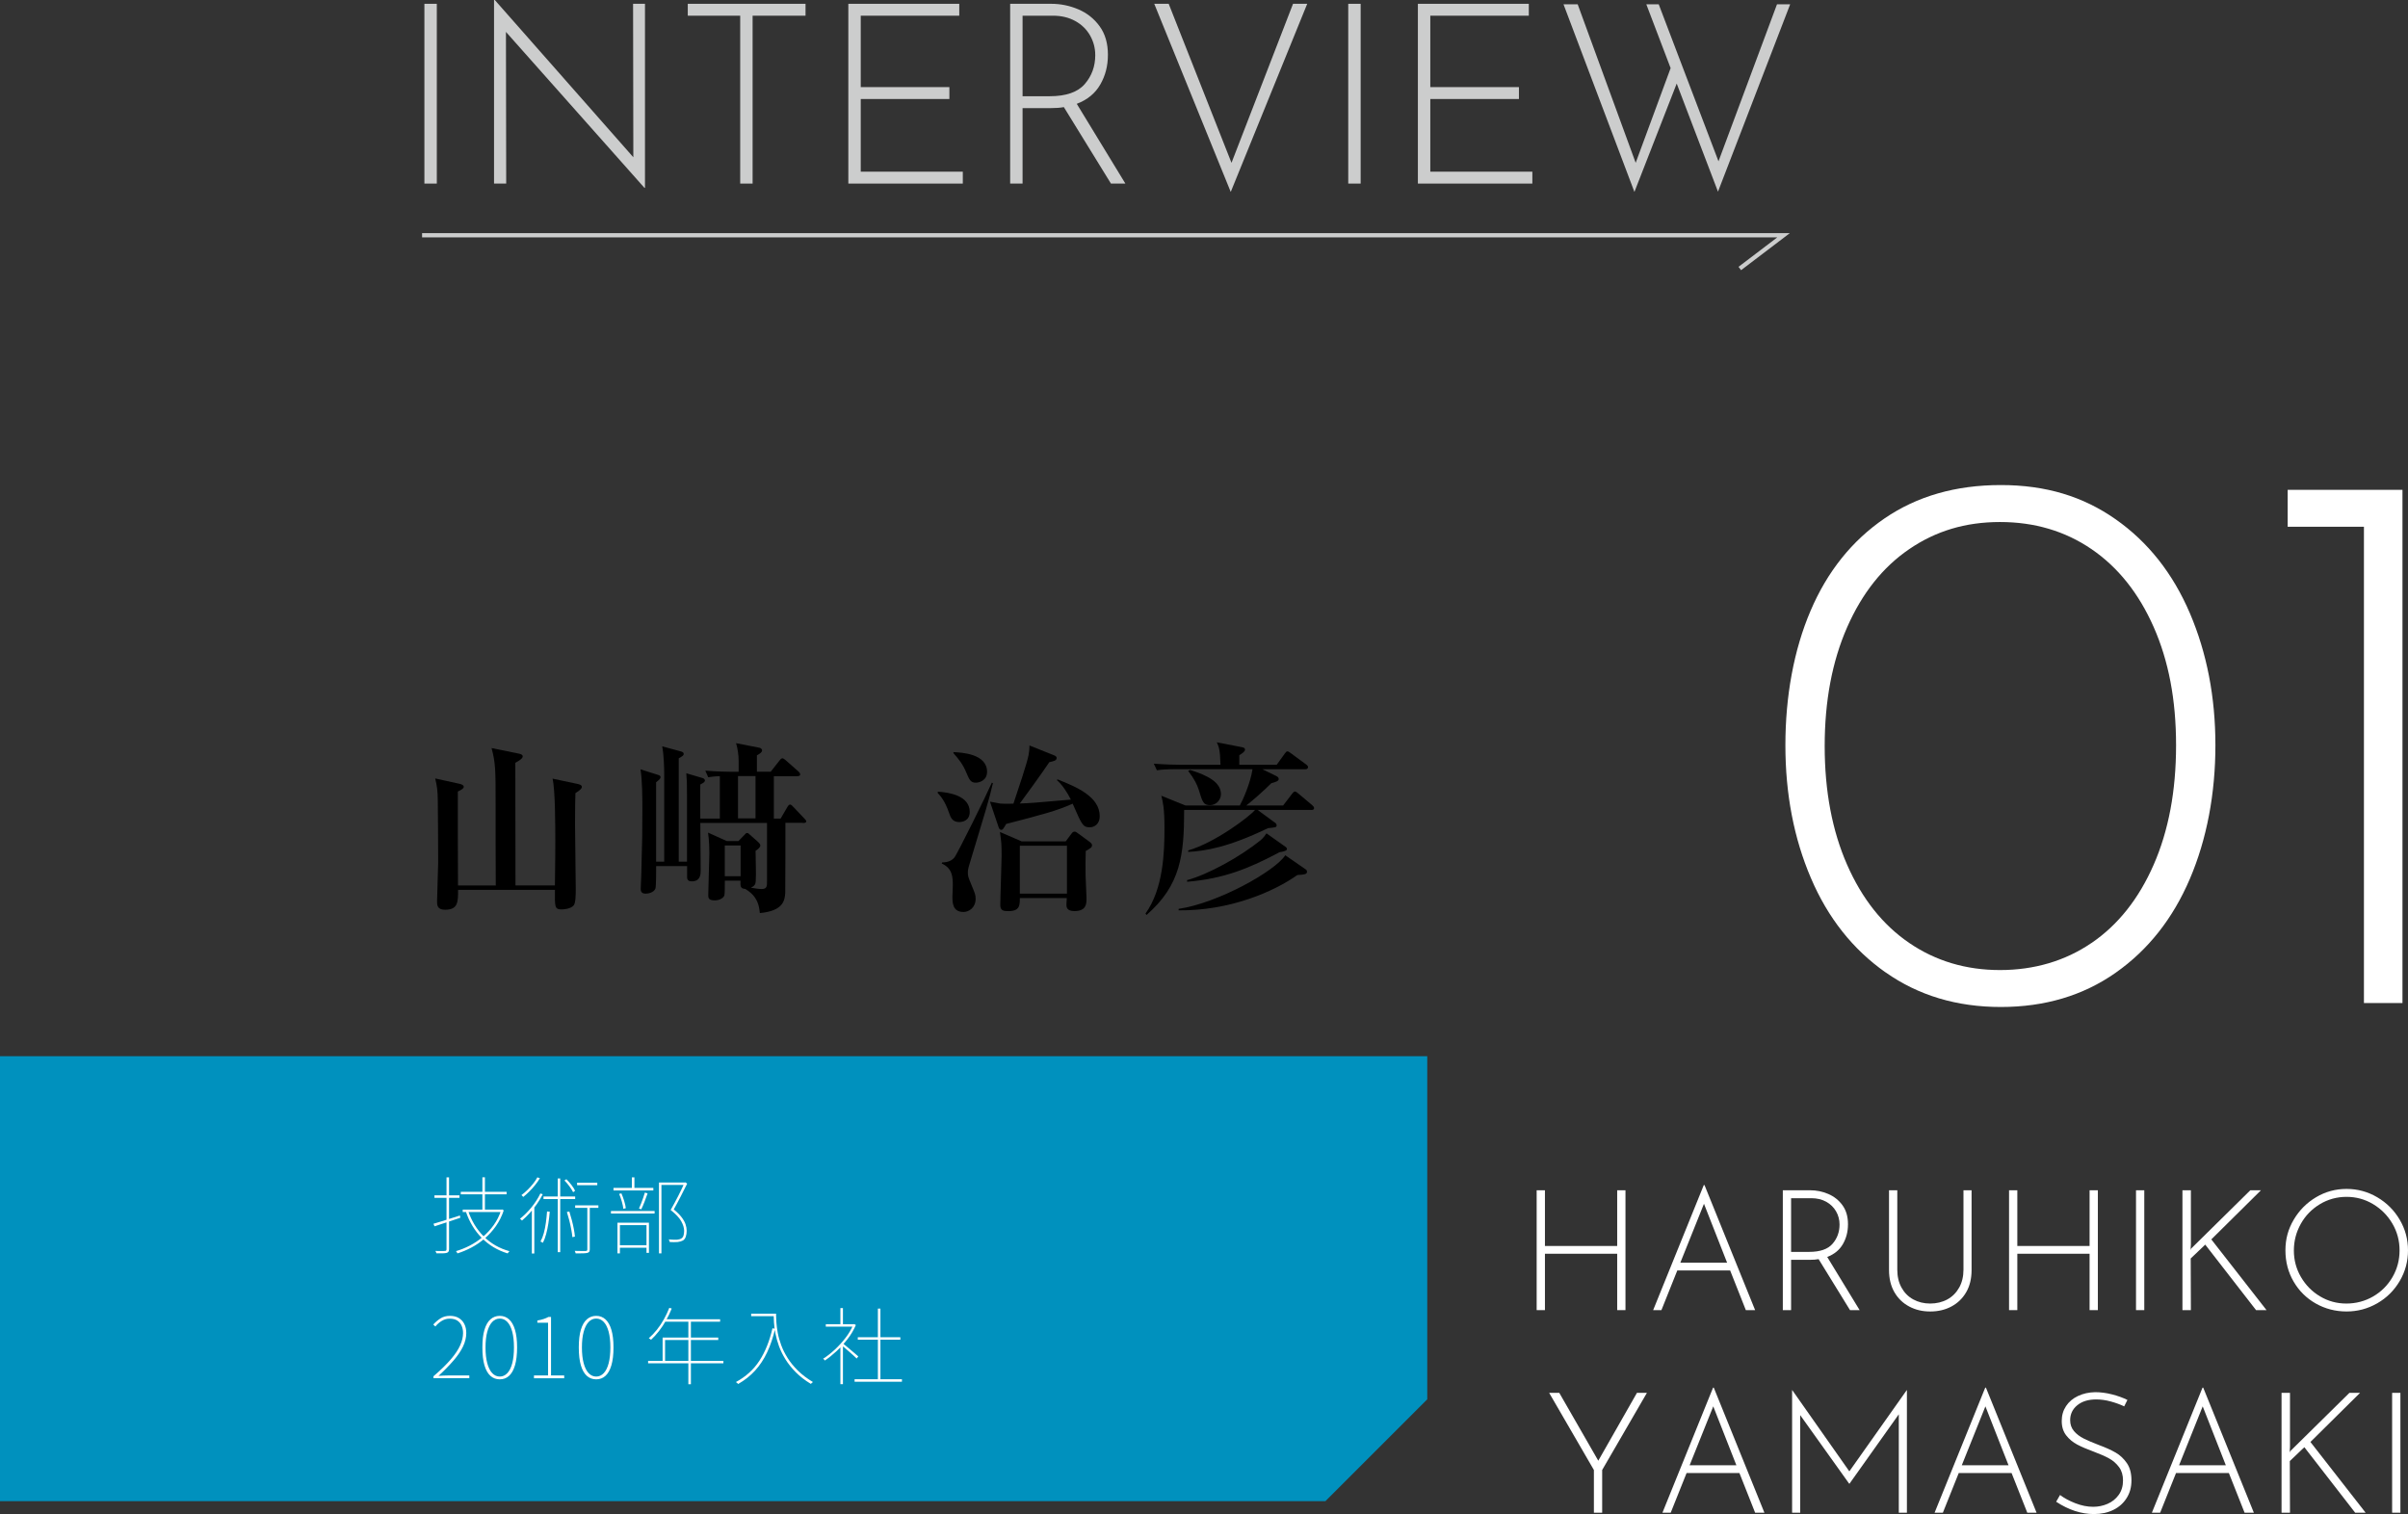<?xml version="1.0" encoding="UTF-8"?><svg id="_レイヤー_2" xmlns="http://www.w3.org/2000/svg" viewBox="0 0 570.51 358.75"><rect x="0" y="0" width="570.51" height="358.75" fill="#333333" stroke="none"/><defs><style>.cls-1{fill:#fff;}.cls-2{fill:#0091be;}.cls-3{fill:#cccdcd;}.cls-4{fill:none;stroke:#cccdcd;stroke-miterlimit:10;}</style></defs><g id="_文字"><polygon class="cls-2" points="0 355.69 0 250.26 338.15 250.26 338.15 331.56 314.02 355.69 0 355.69"/><g><path class="cls-3" d="M103.49,.9V43.5h-2.94V.9h2.94Z"/><path class="cls-3" d="M152.81,.9V44.52h-.12L119.87,7.56l.06,35.94h-2.88V0h.18l32.82,37.26-.06-36.36h2.82Z"/><path class="cls-3" d="M190.85,.9V3.72h-12.54V43.5h-2.94V3.72h-12.42V.9h27.9Z"/><path class="cls-3" d="M227.27,.9V3.72h-23.34V20.64h21v2.82h-21v17.22h24.18v2.82h-27.12V.9h26.28Z"/><path class="cls-3" d="M263.21,43.5l-11.16-18.12c-.84,.16-1.9,.24-3.18,.24h-6.6v17.88h-2.94V.9h9.72c2.24,0,4.39,.44,6.45,1.32,2.06,.88,3.74,2.22,5.04,4.02,1.3,1.8,1.95,4.04,1.95,6.72s-.6,4.95-1.8,7.05c-1.2,2.1-3.06,3.63-5.58,4.59l11.52,18.9h-3.42Zm-6.21-23.58c1.66-1.92,2.49-4.2,2.49-6.84,0-1.68-.41-3.24-1.23-4.68-.82-1.44-1.99-2.58-3.51-3.42-1.52-.84-3.28-1.26-5.28-1.26h-7.2V22.8h6.42c3.88,0,6.65-.96,8.31-2.88Z"/><path class="cls-3" d="M309.71,.9l-18.12,44.58L273.47,.9h3.42l14.88,37.68L306.35,.9h3.36Z"/><path class="cls-3" d="M322.37,.9V43.5h-2.94V.9h2.94Z"/><path class="cls-3" d="M362.21,.9V3.72h-23.34V20.64h21v2.82h-21v17.22h24.18v2.82h-27.12V.9h26.28Z"/><path class="cls-3" d="M407.03,45.42l-9.78-25.62-10.02,25.68L370.43,1.02h3.36l13.74,37.56,8.28-22.44-5.76-15.12h2.94l14.16,37.2L421.01,1.02h3.12l-17.1,44.4Z"/></g><g><path class="cls-1" d="M446.74,230.41c-7.76-5.46-13.66-12.91-17.69-22.35-4.04-9.44-6.05-19.93-6.05-31.48s1.98-22.54,5.96-31.85c3.97-9.31,9.81-16.61,17.51-21.88,7.7-5.28,16.89-7.92,27.57-7.92s19.49,2.7,27.19,8.1c7.7,5.4,13.56,12.82,17.6,22.26,4.03,9.44,6.05,19.87,6.05,31.29s-2.02,22.23-6.05,31.66c-4.04,9.44-9.9,16.86-17.6,22.26-7.7,5.4-16.76,8.1-27.19,8.1s-19.53-2.73-27.29-8.2Zm48.8-6.98c6.27-4.28,11.18-10.46,14.71-18.53,3.54-8.07,5.31-17.51,5.31-28.31s-1.77-20.02-5.31-28.03c-3.54-8.01-8.45-14.16-14.71-18.44-6.27-4.28-13.5-6.43-21.7-6.43s-15.24,2.14-21.51,6.43c-6.27,4.28-11.17,10.46-14.71,18.53-3.54,8.07-5.31,17.45-5.31,28.12s1.77,20.05,5.31,28.12c3.54,8.07,8.44,14.25,14.71,18.53,6.27,4.28,13.44,6.43,21.51,6.43s15.43-2.14,21.7-6.43Z"/><path class="cls-1" d="M569.2,116.05v121.62h-9.13V124.81h-18.07v-8.75h27.19Z"/></g><polyline class="cls-4" points="412.2 63.62 422.57 55.74 100 55.74"/><g><path d="M136.33,187.94c-.04,1.31-.09,3.23-.09,7.29,0,2.44,.17,13.18,.17,15.36,0,1.27,0,3.32-.48,3.93-.74,.87-2.44,.96-2.88,.96-1.66,0-1.61-.61-1.57-4.63h-22.95c0,2.88,0,4.71-3.1,4.71-1.88,0-1.88-1.18-1.88-1.96,0-1.44,.26-7.81,.26-9.12,0-4.5-.04-10.74-.09-14.97-.04-2.09-.13-3.05-.61-5.06l5.76,1.27c.52,.13,1,.31,1,.7s-.44,.66-1.4,1.13c-.04,3.49,.04,19.11,.04,22.26h8.95c-.04-2.71-.04-15.49-.04-19.29,0-8.03,0-9.69-.96-13.27l6.42,1.31c.52,.09,.96,.26,.96,.65,0,.52-.79,1-1.75,1.53,0,4.63,.04,24.96,.04,29.06h9.34c.09-6.9,.09-7.68,.09-10.52,0-3.49,0-12.09-.65-14.79l5.98,1.27c.52,.13,.96,.26,.96,.7,0,.35-.31,.7-1.53,1.48Z"/><path d="M190.18,194.96h-4.1c0,.65,0,15.93-.04,16.63-.13,1.57-.26,4.23-6.02,4.76-.17-1.66-.44-3.93-3.45-5.72-1.18-.09-1.18-.61-1.13-1.96h-3.71c0,.65,0,3.1-.09,3.4-.13,.65-1.09,1.27-2.31,1.27-1.4,0-1.53-.52-1.53-1.22,0-1.57,.26-8.55,.26-9.95,0-.96-.04-3.01-.31-4.89l4.45,2.01h2.75l1.44-1.48c.22-.26,.39-.44,.61-.44s.44,.17,.74,.48l1.88,1.66c.22,.22,.52,.52,.52,.83,0,.39-.48,.83-1.13,1.27,0,2.01,.17,5.19,.04,7.2-.04,.7-.26,1.09-1.13,1.53,1.35,.22,1.83,.31,2.53,.31,1.27,0,1.27-.7,1.27-1.7v-13.96h-15.8c0,1.79,.09,9.64,.09,11.22,0,.83,0,2.62-2.09,2.62-1.09,0-1.13-.61-1.13-1.13v-2.49h-7.33c0,1.09,0,4.84-.17,5.32-.39,1-1.79,1.22-2.31,1.22-1.09,0-1.18-.7-1.18-1.09,0-.13,.13-2.75,.13-3.27,.26-9.08,.26-10.52,.26-15.32,0-2.97,0-7.03-.44-9.78l4.01,1.27c.35,.09,.74,.22,.74,.57,0,.39-.39,.7-1.05,1.22v18.81h1.92v-20.42c0-1.83-.09-4.89-.48-6.9l4.49,1.22c.31,.09,.61,.26,.61,.57,0,.39-.35,.57-1.18,1.05v24.48h1.96v-15.49c0-3.4-.04-3.75-.17-5.45l3.71,1.09c.35,.09,.7,.26,.7,.61,0,.39-.35,.57-1.09,.96-.04,2.05-.04,2.66,0,8.07h4.63v-10.04c-.31,0-1.44,.04-2.75,.26l-.7-1.57c2.49,.22,5.32,.26,5.85,.26h2.05v-2.62c0-1.31-.22-2.88-.61-4.15l5.37,1.05c.31,.04,.79,.22,.79,.65,0,.48-.52,.79-1.22,1.18v3.88h3.27l2.09-2.66c.17-.22,.39-.52,.7-.52,.22,0,.57,.31,.74,.44l3.01,2.66c.17,.13,.44,.44,.44,.7,0,.44-.48,.44-.87,.44h-5.37v10.04h1.61l1.53-2.62c.26-.44,.44-.7,.7-.7s.57,.31,.79,.57l2.57,2.71c.17,.22,.48,.44,.48,.7,0,.39-.52,.39-.83,.39Zm-14.71,5.37h-3.75v7.29h3.75v-7.29Zm3.53-16.45h-4.15v10.04h4.15v-10.04Z"/><path d="M227.31,194.79c-1.7,0-2.09-1.09-2.49-2.27-.96-2.79-2.01-3.93-2.66-4.63l.04-.31c2.62,.17,7.55,.92,7.55,4.8,0,2.23-1.96,2.4-2.44,2.4Zm2.44,9.78c-.44,1.4-.44,1.83-.44,2.18,0,.87,.09,1.09,.92,3.1,.74,1.79,.92,2.18,.92,3.1,0,2.14-1.61,3.14-2.88,3.14-2.62,0-2.62-2.31-2.62-3.62,0-.39,.09-2.27,.09-2.62,0-1.96-.04-4.1-2.62-5.24l.09-.26c1.57,0,2.44-.61,2.88-1.13,.65-.7,7.81-15.23,8.9-17.76l.26,.09c-.92,3.97-1.75,6.63-5.5,19.03Zm1.48-19.11c-1.27,0-1.57-.7-2.27-2.36-.83-2.01-1.75-3.14-3.05-4.63l-.04-.26c1.96,.09,7.99,.39,7.99,4.67,0,2.05-1.83,2.57-2.62,2.57Zm27.01,10.56c-1.66,0-1.88-.48-4.1-5.59-3.93,1.75-7.03,2.53-15.75,4.8-.74,1.27-.83,1.4-1.18,1.4-.31,0-.52-.31-.61-.61l-2.05-6.07c.39,.04,2.01,.39,2.36,.44,.96,.09,2.23,.04,3.19,.04,1.13-3.36,3.23-9.6,3.58-11.48,.22-1.22,.22-1.7,.22-2.31l5.8,2.31c.22,.09,.65,.26,.65,.65,0,.61-.65,.74-1.75,1-1.53,2.31-6.11,8.64-6.98,9.78,2.75-.09,2.97-.13,12.09-.92-.74-1.53-2.14-3.67-3.32-4.62l.17-.17c4.5,1.79,9.99,4.1,9.99,8.73,0,1.92-1.35,2.62-2.31,2.62Zm-1,5.59c-.04,1.61-.09,4.15-.04,5.67,.09,1.83,.22,5.02,.22,5.59,0,1.22,0,3.01-2.88,3.01-1.88,0-1.88-1.05-1.88-1.61,0-.39,.09-1.18,.09-1.48h-11.13c0,1.75,0,3.1-2.75,3.1-1.09,0-1.88-.13-1.88-1.44,0-1.83,.31-9.91,.31-11.52,0-3.05-.04-3.27-.39-5.8l5.15,2.23h10.43l1.44-1.92c.17-.22,.35-.39,.7-.39,.17,0,.35,.09,.52,.22l3.1,2.27c.26,.22,.48,.44,.48,.74,0,.44-.17,.61-1.48,1.35Zm-4.45-1.22h-11.17v11.35h11.17v-11.35Z"/><path d="M310.66,191.91h-12.7l4.15,3.05c.26,.17,.35,.39,.35,.57,0,.52-.22,.52-2.05,.7-9.47,4.58-14.93,5.41-18.9,5.63v-.35c6.33-1.83,14.44-7.94,15.84-9.6h-16.8c0,10.65-.79,17.81-8.9,24.88l-.26-.31c4.23-5.93,4.5-14.45,4.5-20.25,0-4.71-.35-6.07-.74-7.68l5.72,2.31h12.87c.65-1.13,2.53-5.32,3.01-8.6h-17.94c-2.66,0-3.62,.09-4.71,.26l-.74-1.57c2.66,.22,5.76,.26,6.24,.26h9.56c-.09-3.62-.39-4.28-.87-5.32l5.85,1.13c.35,.09,.83,.13,.83,.61s-.79,.96-1.35,1.31v2.27h8.86l1.92-2.66c.22-.31,.39-.52,.65-.52,.17,0,.35,.13,.79,.44l3.67,2.71c.17,.13,.39,.31,.39,.61,0,.39-.39,.48-.65,.48h-10.17l3.23,1.57c.44,.22,.65,.44,.65,.74,0,.48-.65,.7-1.75,1-1.75,1.75-4.67,4.32-5.94,5.28h8.73l2.14-2.79c.26-.3,.39-.52,.65-.52,.22,0,.48,.17,.83,.48l3.27,2.75c.22,.22,.44,.39,.44,.7,0,.39-.35,.44-.65,.44Zm-3.27,15.41c-5.63,4.01-16.15,8.51-28.15,8.38v-.35c9.3-1.35,22.87-8.95,25.27-12.7l4.8,3.32c.22,.13,.35,.35,.35,.57,0,.66-.74,.7-2.27,.79Zm-3.93-5.46c-.31,.04-.39,.09-1.09,.48-6.5,3.4-12.44,5.89-21.12,6.59v-.39c4.93-1.31,12.57-5.54,17.33-9.38,.74-.61,1.13-1.18,1.48-1.7l4.5,3.19c.26,.17,.35,.35,.35,.57q0,.39-1.44,.66Zm-16.76-11.08c-1.53,0-1.79-.61-2.71-3.71-.35-1.09-1-2.49-2.49-4.41l.48-.22c4.06,1.27,7.29,2.88,7.29,5.72,0,1.48-1.22,2.62-2.57,2.62Z"/></g><g><path class="cls-1" d="M385.11,310.43h-1.96v-13.36h-17.12v13.36h-1.96v-28.4h1.96v13.2h17.12v-13.2h1.96v28.4Z"/><path class="cls-1" d="M409.91,301.03h-12.52l-3.76,9.4h-1.96l12-29.64h.16l12,29.64h-2.2l-3.72-9.4Zm-.72-1.84l-5.48-13.96-5.6,13.96h11.08Z"/><path class="cls-1" d="M438.31,310.43l-7.44-12.08c-.56,.11-1.27,.16-2.12,.16h-4.4v11.92h-1.96v-28.4h6.48c1.49,0,2.93,.29,4.3,.88,1.37,.59,2.49,1.48,3.36,2.68,.87,1.2,1.3,2.69,1.3,4.48s-.4,3.3-1.2,4.7c-.8,1.4-2.04,2.42-3.72,3.06l7.68,12.6h-2.28Zm-4.14-15.72c1.11-1.28,1.66-2.8,1.66-4.56,0-1.12-.27-2.16-.82-3.12-.55-.96-1.33-1.72-2.34-2.28-1.01-.56-2.19-.84-3.52-.84h-4.8v12.72h4.28c2.59,0,4.43-.64,5.54-1.92Z"/><path class="cls-1" d="M450.51,305.09c.67,1.21,1.59,2.15,2.78,2.8,1.19,.65,2.53,.98,4.02,.98s2.87-.33,4.06-.98c1.19-.65,2.12-1.59,2.8-2.8,.68-1.21,1.02-2.63,1.02-4.26v-18.8h1.92v18.92c0,2.03-.43,3.77-1.28,5.24-.85,1.47-2.02,2.59-3.5,3.38-1.48,.79-3.15,1.18-5.02,1.18s-3.5-.39-4.98-1.18c-1.48-.79-2.65-1.91-3.5-3.38-.85-1.47-1.28-3.21-1.28-5.24v-18.92h1.96v18.8c0,1.63,.33,3.05,1,4.26Z"/><path class="cls-1" d="M497.03,310.43h-1.96v-13.36h-17.12v13.36h-1.96v-28.4h1.96v13.2h17.12v-13.2h1.96v28.4Z"/><path class="cls-1" d="M508.03,282.03v28.4h-1.96v-28.4h1.96Z"/><path class="cls-1" d="M518.99,296.23l.12-.36,14.04-13.84h2.52l-11.76,11.64,13.08,16.76h-2.48l-12.04-15.52-3.44,3.28,.04,12.24h-2v-28.4h2v12.8l-.08,1.4Z"/><path class="cls-1" d="M543.43,289.01c1.31-2.23,3.07-4,5.28-5.32,2.21-1.32,4.63-1.98,7.24-1.98s5.04,.66,7.28,1.98c2.24,1.32,4.01,3.09,5.32,5.32s1.96,4.65,1.96,7.26-.65,5.03-1.96,7.26c-1.31,2.23-3.08,3.99-5.32,5.28-2.24,1.29-4.67,1.94-7.28,1.94s-5.07-.63-7.28-1.88c-2.21-1.25-3.97-2.99-5.26-5.2-1.29-2.21-1.94-4.68-1.94-7.4s.65-5.03,1.96-7.26Zm1.72,13.58c1.12,1.92,2.63,3.45,4.52,4.58,1.89,1.13,3.97,1.7,6.24,1.7s4.41-.56,6.34-1.68c1.93-1.12,3.46-2.65,4.58-4.58,1.12-1.93,1.68-4.05,1.68-6.34s-.57-4.41-1.7-6.34c-1.13-1.93-2.66-3.47-4.58-4.62-1.92-1.15-4.01-1.72-6.28-1.72s-4.4,.58-6.32,1.74c-1.92,1.16-3.43,2.71-4.52,4.66-1.09,1.95-1.64,4.05-1.64,6.32s.56,4.36,1.68,6.28Z"/><path class="cls-1" d="M390.19,330.03l-10.6,18.28v10.12h-1.96v-10.12l-10.6-18.28h2.4l9.24,16.08,9.16-16.08h2.36Z"/><path class="cls-1" d="M412.11,349.03h-12.52l-3.76,9.4h-1.96l12-29.64h.16l12,29.64h-2.2l-3.72-9.4Zm-.72-1.84l-5.48-13.96-5.6,13.96h11.08Z"/><path class="cls-1" d="M451.79,329.39v29.04h-1.92v-23.32l-11.68,16.44h-.08l-11.6-16.24v23.12h-1.92v-29.04h.04l13.52,19.24,13.6-19.24h.04Z"/><path class="cls-1" d="M476.59,349.03h-12.52l-3.76,9.4h-1.96l12-29.64h.16l12,29.64h-2.2l-3.72-9.4Zm-.72-1.84l-5.48-13.96-5.6,13.96h11.08Z"/><path class="cls-1" d="M500.07,332.07c-1.17-.32-2.32-.48-3.44-.48-1.87,0-3.36,.46-4.48,1.38s-1.68,2.1-1.68,3.54c0,1.01,.3,1.87,.9,2.58,.6,.71,1.37,1.29,2.3,1.76,.93,.47,2.13,.98,3.6,1.54,1.6,.59,2.93,1.19,3.98,1.8,1.05,.61,1.94,1.45,2.66,2.5,.72,1.05,1.08,2.41,1.08,4.06s-.37,2.97-1.12,4.18c-.75,1.21-1.79,2.15-3.14,2.82-1.35,.67-2.89,1-4.62,1-3.01,0-6-.97-8.96-2.92l.92-1.6c.99,.75,2.2,1.4,3.64,1.96,1.44,.56,2.84,.84,4.2,.84,1.2,0,2.34-.23,3.42-.7,1.08-.47,1.96-1.17,2.64-2.12,.68-.95,1.02-2.09,1.02-3.42,0-1.25-.31-2.31-.94-3.16-.63-.85-1.41-1.54-2.36-2.06-.95-.52-2.14-1.05-3.58-1.58-1.6-.59-2.92-1.15-3.96-1.7s-1.91-1.27-2.62-2.18c-.71-.91-1.06-2.04-1.06-3.4s.34-2.51,1.02-3.54,1.63-1.83,2.84-2.4c1.21-.57,2.57-.87,4.06-.9,1.28,0,2.61,.17,3.98,.52s2.59,.79,3.66,1.32l-.76,1.52c-.96-.45-2.03-.84-3.2-1.16Z"/><path class="cls-1" d="M528.07,349.03h-12.52l-3.76,9.4h-1.96l12-29.64h.16l12,29.64h-2.2l-3.72-9.4Zm-.72-1.84l-5.48-13.96-5.6,13.96h11.08Z"/><path class="cls-1" d="M542.47,344.23l.12-.36,14.04-13.84h2.52l-11.76,11.64,13.08,16.76h-2.48l-12.04-15.52-3.44,3.28,.04,12.24h-2v-28.4h2v12.8l-.08,1.4Z"/><path class="cls-1" d="M568.71,330.03v28.4h-1.96v-28.4h1.96Z"/></g><g><path class="cls-1" d="M102.69,289.97c.53-.16,1.14-.34,1.82-.55,.68-.21,1.4-.43,2.16-.68,.76-.25,1.53-.49,2.3-.73l.08,.54c-1.08,.36-2.15,.72-3.22,1.07-1.07,.35-2.03,.67-2.88,.95l-.26-.6Zm.24-6.74h5.92v.6h-5.92v-.6Zm2.86-4.26h.6v17.02c0,.28-.05,.48-.15,.61-.1,.13-.24,.22-.43,.27-.19,.05-.47,.09-.84,.1-.37,.01-.89,.01-1.56,0-.01-.07-.05-.15-.1-.26-.05-.11-.11-.21-.16-.3,.55,.01,1.03,.02,1.44,.02s.69,0,.82-.02c.25,0,.38-.13,.38-.4v-17.04Zm12.94,7.64h.12l.14-.04,.36,.22c-.45,1.37-1.07,2.61-1.85,3.72-.78,1.11-1.66,2.08-2.65,2.93-.99,.85-2.03,1.56-3.14,2.15-1.11,.59-2.22,1.05-3.34,1.4-.01-.05-.04-.11-.08-.18s-.08-.13-.13-.2c-.05-.07-.09-.12-.13-.16,1.08-.31,2.16-.74,3.25-1.3,1.09-.56,2.12-1.25,3.09-2.06,.97-.81,1.84-1.75,2.6-2.81,.76-1.06,1.35-2.24,1.76-3.53v-.14Zm-9.56-4.22h10.86v.6h-10.86v-.6Zm.46,4.22h9.1v.58h-9.1v-.58Zm1.28,.28c.79,2.36,2.01,4.38,3.68,6.06,1.67,1.68,3.71,2.85,6.12,3.52-.05,.04-.11,.09-.16,.16-.05,.07-.1,.13-.15,.19s-.09,.12-.13,.17c-2.4-.73-4.44-1.96-6.13-3.67-1.69-1.71-2.94-3.8-3.77-6.25l.54-.18Zm3.38-7.94h.6v8.04h-.6v-8.04Z"/><path class="cls-1" d="M128.03,282.79l.56,.18c-.4,.8-.87,1.58-1.4,2.34s-1.1,1.47-1.7,2.13c-.6,.66-1.21,1.25-1.82,1.77-.03-.04-.07-.09-.13-.14s-.12-.11-.18-.16c-.06-.05-.12-.09-.17-.12,.95-.75,1.85-1.64,2.71-2.69,.86-1.05,1.57-2.15,2.13-3.31Zm-.72-3.82l.6,.2c-.29,.51-.66,1.03-1.09,1.57s-.89,1.06-1.38,1.55c-.49,.49-.98,.93-1.47,1.32-.03-.04-.07-.09-.12-.14-.05-.05-.11-.11-.16-.16s-.1-.1-.14-.14c.48-.36,.96-.77,1.44-1.24,.48-.47,.92-.96,1.33-1.47,.41-.51,.74-1.01,.99-1.49Zm-1.3,7.36l.54-.54,.04,.02v11.2h-.58v-10.68Zm3.6,.72l.64,.06c-.08,.96-.19,1.89-.33,2.78-.14,.89-.31,1.73-.52,2.5s-.46,1.47-.77,2.08c-.04-.03-.09-.06-.16-.09-.07-.03-.14-.07-.21-.11-.07-.04-.14-.07-.21-.1,.33-.59,.6-1.26,.8-2.01,.2-.75,.36-1.56,.48-2.43s.21-1.76,.28-2.68Zm-.84-3.54h7.5v.6h-7.5v-.6Zm3.38-4.28h.58v17.46h-.58v-17.46Zm1.58,.48l.46-.3c.43,.41,.83,.88,1.22,1.39,.39,.51,.67,.96,.84,1.35l-.46,.34c-.19-.39-.47-.84-.86-1.37-.39-.53-.79-1-1.2-1.41Zm.58,7.46l.58-.1c.2,.63,.39,1.3,.58,2.01,.19,.71,.35,1.41,.48,2.09,.13,.68,.22,1.29,.26,1.84l-.6,.12c-.05-.55-.14-1.16-.27-1.85-.13-.69-.28-1.39-.46-2.1-.18-.71-.37-1.38-.57-2.01Zm4.84-1.34h.58v10.18c0,.27-.04,.46-.13,.59-.09,.13-.24,.22-.45,.27s-.54,.09-.98,.1c-.44,.01-1.03,.02-1.78,.02-.01-.08-.04-.18-.09-.29s-.09-.22-.13-.31c.63,.01,1.18,.02,1.65,.03,.47,0,.78,0,.93,0,.16-.01,.27-.05,.32-.1,.05-.05,.08-.15,.08-.28v-10.2Zm-2.88-.22h5.5v.58h-5.5v-.58Zm.46-5.38h4.78v.6h-4.78v-.6Z"/><path class="cls-1" d="M144.75,286.95h10.34v.58h-10.34v-.58Zm.6-5.48h9.44v.6h-9.44v-.6Zm.94,8.24h7.46v7.16h-.58v-6.58h-6.3v6.7h-.58v-7.28Zm.24,5.34h6.98v.6h-6.98v-.6Zm.16-12.16l.54-.12c.24,.55,.46,1.15,.66,1.81,.2,.66,.33,1.22,.38,1.69l-.58,.16c-.05-.48-.17-1.05-.36-1.71-.19-.66-.4-1.27-.64-1.83Zm3.02-3.92h.6v2.82h-.6v-2.82Zm3.08,3.6l.64,.2c-.21,.61-.45,1.27-.72,1.97-.27,.7-.53,1.3-.78,1.81l-.54-.2c.16-.33,.33-.72,.5-1.17,.17-.45,.34-.9,.5-1.37,.16-.47,.29-.88,.4-1.24Zm3.34-2.38h6.18v.58h-5.6v16.22h-.58v-16.8Zm6.02,0h.12l.12-.04,.42,.3c-.45,.92-.96,1.93-1.52,3.02s-1.11,2.13-1.66,3.1c.8,.65,1.42,1.27,1.86,1.85,.44,.58,.75,1.13,.93,1.66,.18,.53,.27,1.04,.27,1.55s-.07,.95-.2,1.36c-.13,.41-.36,.73-.68,.94-.32,.17-.73,.29-1.24,.36-.28,.03-.59,.04-.93,.03-.34,0-.66-.02-.97-.03-.01-.09-.04-.2-.08-.31s-.09-.22-.16-.31c.37,.04,.74,.06,1.09,.07,.35,0,.65,0,.89,0,.2-.03,.38-.06,.55-.1,.17-.04,.32-.1,.45-.18,.27-.16,.45-.41,.54-.74,.09-.33,.14-.69,.14-1.08-.01-.71-.24-1.46-.69-2.27s-1.28-1.7-2.51-2.67c.32-.55,.63-1.1,.93-1.67,.3-.57,.59-1.13,.88-1.68,.29-.55,.55-1.09,.79-1.6,.24-.51,.46-.99,.66-1.43v-.12Z"/><path class="cls-1" d="M102.69,326.57v-.46c1.72-1.48,3.09-2.82,4.12-4.02,1.03-1.2,1.77-2.31,2.22-3.33,.45-1.02,.68-1.98,.68-2.89,0-.63-.11-1.2-.33-1.72-.22-.52-.56-.93-1.03-1.24-.47-.31-1.07-.46-1.82-.46-.65,0-1.27,.17-1.85,.52-.58,.35-1.09,.79-1.53,1.34l-.5-.46c.51-.57,1.08-1.06,1.71-1.46s1.38-.6,2.23-.6,1.53,.17,2.1,.51,1.01,.81,1.32,1.42c.31,.61,.46,1.32,.46,2.15,0,1.05-.26,2.11-.77,3.18-.51,1.07-1.26,2.17-2.24,3.31s-2.17,2.36-3.57,3.65c.4-.03,.8-.05,1.2-.07,.4-.02,.79-.03,1.18-.03h4.92v.66h-8.5Z"/><path class="cls-1" d="M118.41,326.83c-.85,0-1.59-.27-2.21-.82-.62-.55-1.09-1.38-1.42-2.5-.33-1.12-.49-2.53-.49-4.24s.16-3.09,.49-4.19,.8-1.92,1.42-2.47c.62-.55,1.36-.82,2.21-.82s1.58,.27,2.19,.82c.61,.55,1.08,1.37,1.41,2.47s.5,2.5,.5,4.19-.17,3.12-.5,4.24c-.33,1.12-.8,1.95-1.41,2.5-.61,.55-1.34,.82-2.19,.82Zm0-.66c.68,0,1.27-.27,1.78-.8,.51-.53,.9-1.31,1.17-2.34s.41-2.28,.41-3.76-.14-2.71-.41-3.73c-.27-1.02-.66-1.79-1.17-2.32-.51-.53-1.1-.79-1.78-.79s-1.27,.26-1.78,.79c-.51,.53-.9,1.3-1.18,2.32-.28,1.02-.42,2.26-.42,3.73s.14,2.73,.42,3.76c.28,1.03,.67,1.81,1.18,2.34,.51,.53,1.1,.8,1.78,.8Z"/><path class="cls-1" d="M126.51,326.57v-.66h3.34v-12.5h-2.54v-.52c.56-.09,1.06-.21,1.5-.36,.44-.15,.81-.31,1.12-.48h.62v13.86h3.12v.66h-7.16Z"/><path class="cls-1" d="M141.25,326.83c-.85,0-1.59-.27-2.21-.82-.62-.55-1.09-1.38-1.42-2.5-.33-1.12-.49-2.53-.49-4.24s.16-3.09,.49-4.19,.8-1.92,1.42-2.47c.62-.55,1.36-.82,2.21-.82s1.58,.27,2.19,.82c.61,.55,1.08,1.37,1.41,2.47s.5,2.5,.5,4.19-.17,3.12-.5,4.24c-.33,1.12-.8,1.95-1.41,2.5-.61,.55-1.34,.82-2.19,.82Zm0-.66c.68,0,1.27-.27,1.78-.8,.51-.53,.9-1.31,1.17-2.34s.41-2.28,.41-3.76-.14-2.71-.41-3.73c-.27-1.02-.66-1.79-1.17-2.32-.51-.53-1.1-.79-1.78-.79s-1.27,.26-1.78,.79c-.51,.53-.9,1.3-1.18,2.32-.28,1.02-.42,2.26-.42,3.73s.14,2.73,.42,3.76c.28,1.03,.67,1.81,1.18,2.34,.51,.53,1.1,.8,1.78,.8Z"/><path class="cls-1" d="M153.55,322.45h17.84v.58h-17.84v-.58Zm5.02-12.56l.58,.16c-.39,.97-.84,1.91-1.35,2.82-.51,.91-1.07,1.75-1.67,2.52-.6,.77-1.23,1.46-1.88,2.06-.04-.03-.09-.06-.15-.11-.06-.05-.12-.09-.19-.14-.07-.05-.13-.08-.2-.11,.68-.59,1.32-1.26,1.92-2.01,.6-.75,1.15-1.57,1.65-2.46,.5-.89,.93-1.8,1.29-2.73Zm-1.58,7.04h13.18v.58h-12.6v5.26h-.58v-5.84Zm.54-4.34h13.08v.58h-13.38l.3-.58Zm5.56,.32h.6v15.08h-.6v-15.08Z"/><path class="cls-1" d="M183.01,314.73l.64,.12c-.49,2.08-1.13,3.94-1.9,5.58-.77,1.64-1.72,3.08-2.84,4.31-1.12,1.23-2.46,2.3-4.02,3.19-.03-.04-.07-.09-.14-.14-.07-.05-.13-.11-.2-.17-.07-.06-.13-.11-.2-.15,2.35-1.27,4.21-2.95,5.58-5.06,1.37-2.11,2.4-4.67,3.08-7.68Zm-5.04-3.46h5.66v.6h-5.66v-.6Zm5.32,0h.58c0,.56,.02,1.23,.07,2.01,.05,.78,.16,1.63,.33,2.56,.17,.93,.45,1.89,.82,2.9,.37,1.01,.88,2.02,1.52,3.04,.64,1.02,1.45,2.01,2.43,2.98,.98,.97,2.17,1.87,3.57,2.71-.04,.03-.09,.07-.16,.12-.07,.05-.13,.11-.19,.17-.06,.06-.11,.11-.15,.15-1.4-.85-2.59-1.77-3.57-2.76s-1.79-2-2.44-3.05c-.65-1.05-1.16-2.09-1.54-3.13-.38-1.04-.66-2.04-.84-2.99s-.3-1.83-.35-2.64-.08-1.5-.08-2.07Z"/><path class="cls-1" d="M202.13,313.77h.14l.14-.04,.36,.24c-.49,1.15-1.14,2.25-1.95,3.3-.81,1.05-1.68,2.01-2.62,2.88s-1.86,1.61-2.77,2.22c-.03-.05-.07-.11-.12-.16-.05-.05-.1-.1-.15-.15-.05-.05-.1-.08-.15-.11,.91-.57,1.82-1.28,2.74-2.13,.92-.85,1.77-1.78,2.55-2.79,.78-1.01,1.39-2.04,1.83-3.08v-.18Zm-6.48,0h6.72v.58h-6.72v-.58Zm3.46-3.82h.6v4.16h-.6v-4.16Zm0,8.96l.6-.7v9.76h-.6v-9.06Zm.58-.6c.16,.12,.41,.32,.75,.61,.34,.29,.71,.6,1.1,.93,.39,.33,.76,.64,1.09,.92,.33,.28,.57,.49,.72,.62l-.38,.5c-.17-.17-.42-.41-.75-.7s-.68-.61-1.06-.94c-.38-.33-.74-.64-1.08-.93-.34-.29-.6-.5-.79-.63l.4-.38Zm2.78,8.5h11.22v.58h-11.22v-.58Zm.76-9.96h10.08v.58h-10.08v-.58Zm4.76-6.78h.6v17.02h-.6v-17.02Z"/></g></g></svg>
